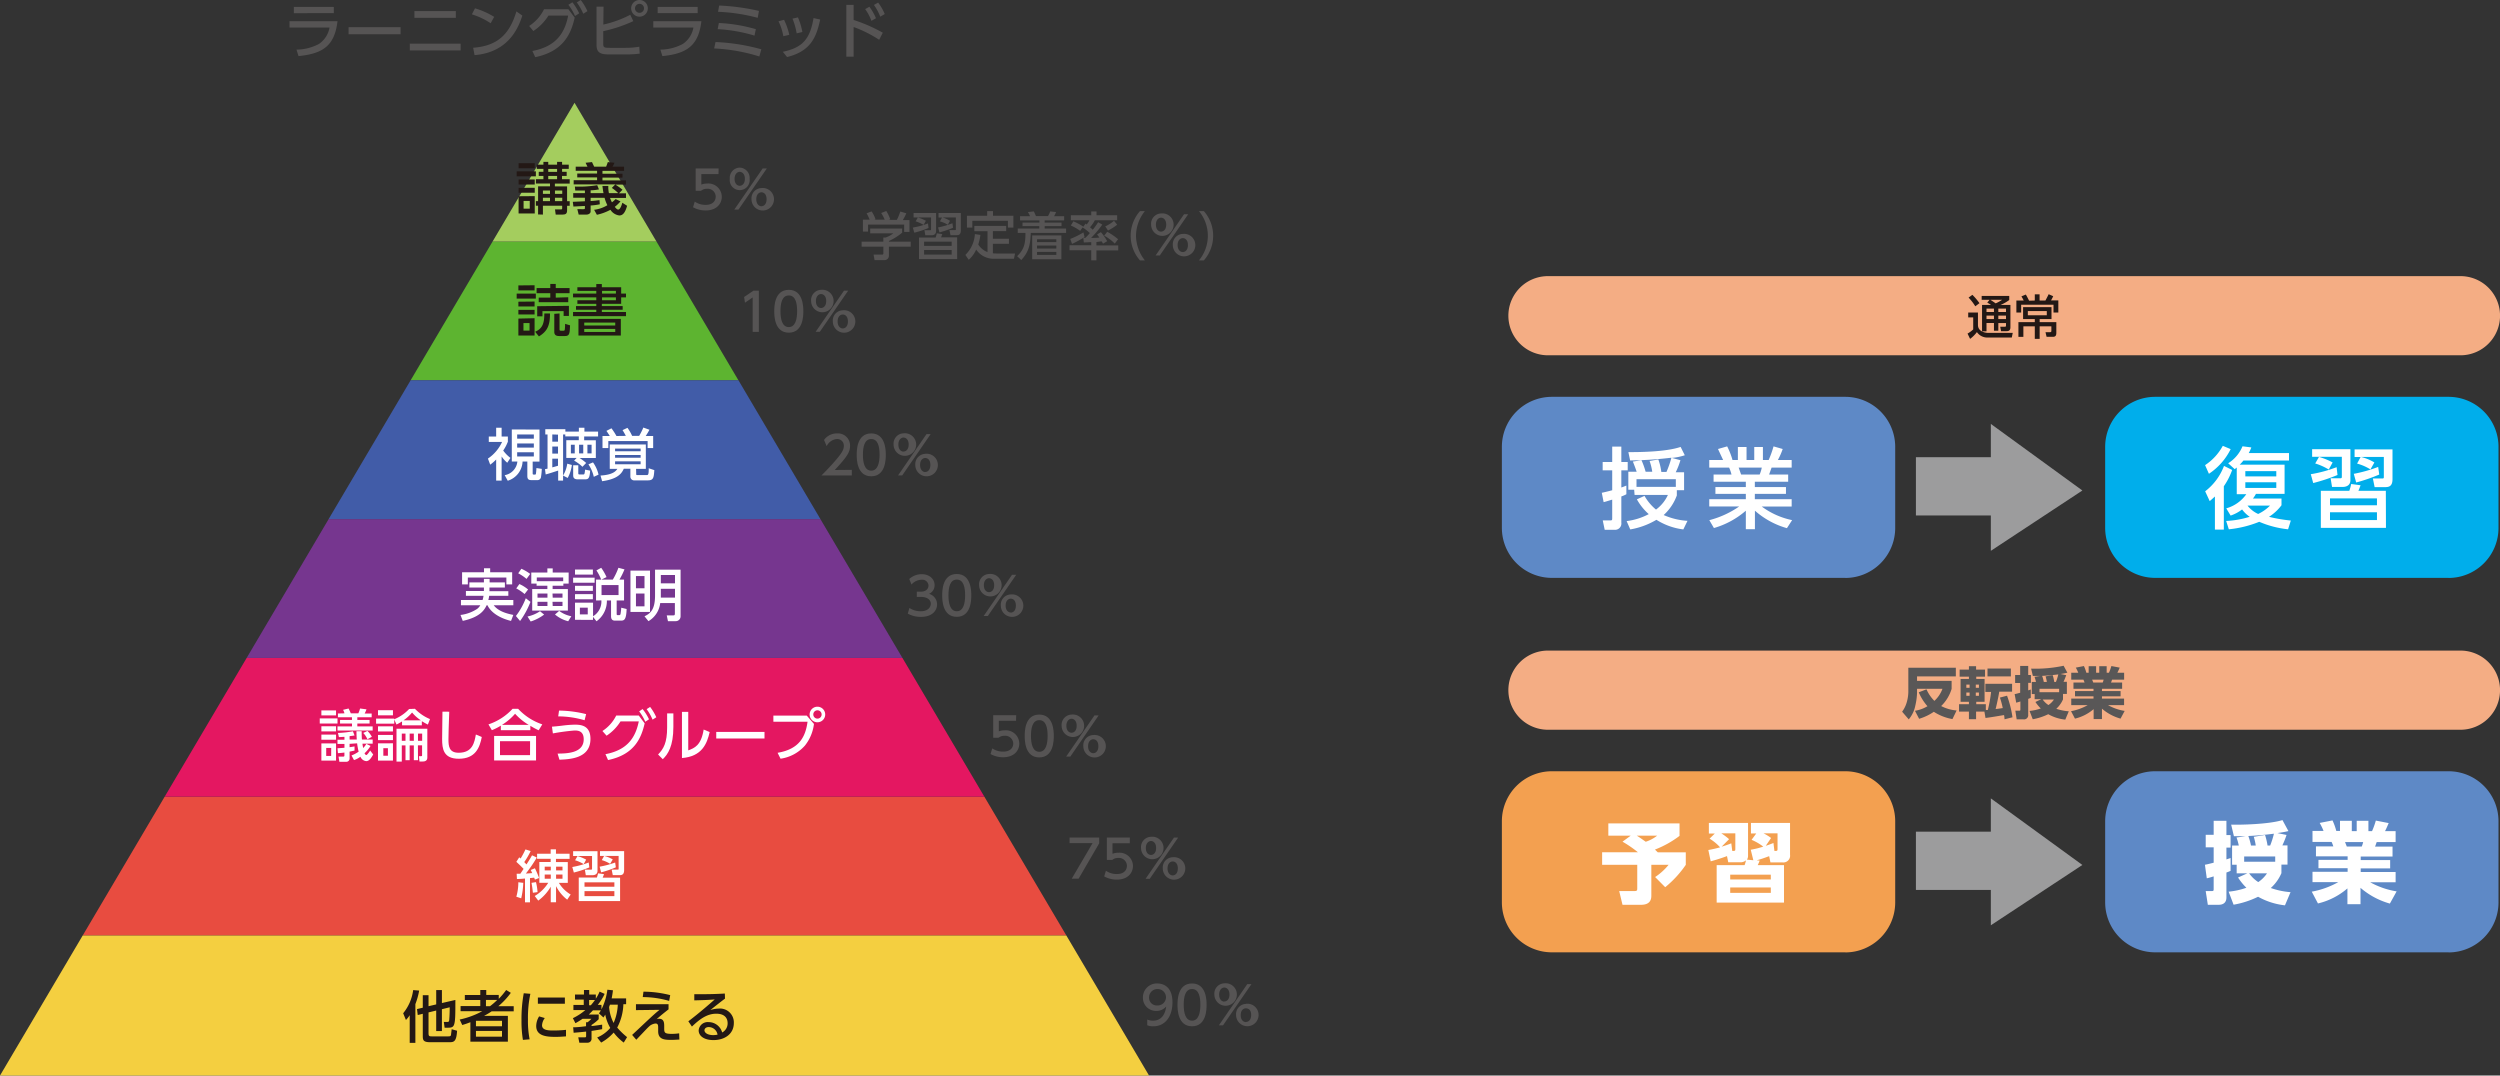<svg xmlns="http://www.w3.org/2000/svg" width="600" height="258.13" viewBox="0 0 600 258.13"><rect x="0" y="0" width="600" height="258.13" fill="#333333" stroke="none"/><defs><style>.cls-1{fill:#f4ad84;}.cls-2{fill:#231815;}.cls-3{fill:#5e89c6;}.cls-4{fill:#fff;}.cls-5{fill:#00aeeb;}.cls-6{fill:#9c9c9d;}.cls-7{fill:#595757;}.cls-8{fill:#f3a050;}.cls-9{fill:#e84c40;}.cls-10{fill:#e41761;}.cls-11{fill:#f4cf40;}.cls-12{fill:#5db430;}.cls-13{fill:#76368f;}.cls-14{fill:#415ca8;}.cls-15{fill:#a4cd5e;}.cls-16{fill:#565454;}</style></defs><g id="レイヤー_2" data-name="レイヤー 2"><g id="レイヤー_1-2" data-name="レイヤー 1"><path class="cls-1" d="M590.51,85.27h-219a9.49,9.49,0,0,1,0-19h219a9.49,9.49,0,1,1,0,19"/><path class="cls-2" d="M472.37,75h2.34v3c0,1.44,1.44,1.89,2.51,1.89h5.84L482.83,81h-5.65a3,3,0,0,1-2.72-1.3,7.62,7.62,0,0,1-1.64,1.63l-.61-1.27a7.1,7.1,0,0,0,1.36-1V76.18h-1.2Zm1-4.24a14.78,14.78,0,0,1,1.7,2l-1,.75a12.35,12.35,0,0,0-1.61-2.09Zm4.12,1.2h-1.89v-.94h6.62V72a9.62,9.62,0,0,1-2.11,1.19h2.39v5.35c0,.81-.46.94-.91.94h-1.34l-.2-1.06h1.11c.26,0,.28-.15.28-.33v-.56h-1.84v1.85h-1.05V77.52h-1.79v2h-1.07V73.18h2.15a6.13,6.13,0,0,0-.9-.54Zm-.73,2.1v.82h1.79v-.82Zm0,1.68v.84h1.79v-.84Zm.93-3.78c.43.26.85.55,1.27.85a10.08,10.08,0,0,0,1.54-.85Zm1.91,2.1v.82h1.84v-.82Zm0,1.68v.84h1.84v-.84Z"/><path class="cls-2" d="M488.35,72.13V70.64h1.15v1.49h1.4c.28-.51.65-1.24.78-1.52l1.09.48a9.17,9.17,0,0,1-.52,1H494V75h-1.16V73.13h-7.76V75h-1.15V72.13h1.76c-.12-.26-.36-.7-.55-1l1.06-.44c.25.41.66,1.22.78,1.48Zm1.17,6.19v3h-1.17v-3h-2.74v2.52h-1.19V77.31h3.93v-.73h-2.81V73.71h6.82v2.87h-2.84v.73h4v2.42c0,.53,0,1.11-.84,1.11h-1.5l-.26-1.11h1c.4,0,.41-.17.41-.33V78.32Zm1.71-3.66h-4.55v1h4.55Z"/><path class="cls-3" d="M442.85,138.69h-70.4a12,12,0,0,1-12-12V107.24a12,12,0,0,1,12-12h70.4a12,12,0,0,1,12,12v19.47a12,12,0,0,1-12,12"/><path class="cls-4" d="M384.43,118.27c.68-.15,1.15-.25,2.5-.61v-4.78h-2.29v-2h2.29v-3.69h2.19v3.69h1.53v2h-1.53V117c.3-.1.49-.17,1.21-.46v2.08a8.26,8.26,0,0,1-1.21.53v6.28a1.52,1.52,0,0,1-1.68,1.72h-2.31l-.47-2.25h1.76c.49,0,.51-.08.51-.59v-4.4c-1.42.43-1.57.49-2.06.6Zm7.77-.74h-1.4v-4.31h2c-.19-.57-.55-1.55-.91-2.44l2.06-.34a19.16,19.16,0,0,1,1,2.78h1.59a13.55,13.55,0,0,0-.64-2.59l2.1-.36a14.07,14.07,0,0,1,.72,3h1.23a23.4,23.4,0,0,0,1.19-3.42,90.77,90.77,0,0,1-9.91.66l-.42-2c2.12,0,8.91,0,12.54-1.25l1,2a13.84,13.84,0,0,1-3.1.64l2.06.55a20,20,0,0,1-1.13,2.89h2v4.31h-1.74v1.25a11.76,11.76,0,0,1-3.16,4.71A16.53,16.53,0,0,0,405,125l-1,2.06a15.56,15.56,0,0,1-6.46-2.31,18.17,18.17,0,0,1-6.28,2.31l-.87-2a15.24,15.24,0,0,0,5.31-1.67,13.46,13.46,0,0,1-2.85-3.55l1.83-.83a11.84,11.84,0,0,0,2.76,3.29,9.05,9.05,0,0,0,2.86-3.52h-8Zm10-.68V115h-9.44v1.85Z"/><path class="cls-4" d="M428.86,126.76a19.58,19.58,0,0,1-7.68-4.2V127H419v-4.43a20.2,20.2,0,0,1-7.66,4.16l-1.1-1.89a22.44,22.44,0,0,0,7.17-3.29h-7.19V119.8H419v-1.27h-7.3v-1.64H419v-1.27h-7.74v-1.74h4.3a9.89,9.89,0,0,0-.57-1.66h-4.77V110.4h3.33c-.15-.32-.83-1.77-1.23-2.64l2.2-.63a17.71,17.71,0,0,1,1.28,3.27h1.29v-3.12h2.08v3.12h1.85v-3.12h2.08v3.12h1.38a24.53,24.53,0,0,0,1.17-3.27l2.2.63a17.31,17.31,0,0,1-1.16,2.64H430v1.82h-4.81c-.11.28-.51,1.42-.6,1.66h4.57v1.74h-8v1.27h7.47v1.64h-7.47v1.27H430v1.76h-7.19a18.46,18.46,0,0,0,7.3,3.27Zm-6.54-12.88a8.62,8.62,0,0,0,.51-1.66h-5.56c.11.24.49,1.4.6,1.66Z"/><path class="cls-5" d="M587.64,138.69h-70.4a12,12,0,0,1-12-12V107.24a12,12,0,0,1,12-12h70.4a12,12,0,0,1,12,12v19.47a12,12,0,0,1-12,12"/><path class="cls-4" d="M529.22,111.63a12.83,12.83,0,0,0,4.25-4.63l1.89.79a15.18,15.18,0,0,1-5.22,5.92Zm6.5,1.16a16.71,16.71,0,0,1-2,3.91v10.4h-2.14v-7.94c-.6.55-.85.77-1.25,1.11l-1.09-2.36a13.8,13.8,0,0,0,4.52-6.09ZM534.3,122a8.74,8.74,0,0,0,4.81-3.39h-2.29V112.2l-.49.4-1.57-1.42a8.66,8.66,0,0,0,3.44-4.07l2.12.27a7.74,7.74,0,0,1-.63,1.36h9.67v1.78H538.43a9.64,9.64,0,0,1-.91,1H548.3v7h-6.87a7.1,7.1,0,0,1-.72,1.12h6.85v1.62a11.45,11.45,0,0,1-3,2.78,37.1,37.1,0,0,0,5.24.89l-.66,2.1a23.57,23.57,0,0,1-6.92-1.8,26.28,26.28,0,0,1-7.3,1.8l-.64-2a22.4,22.4,0,0,0,5.65-1,7.6,7.6,0,0,1-1.83-1.76,9.59,9.59,0,0,1-2.75,1.47Zm4.58-8.93v1.27h7.43v-1.27Zm0,2.67v1.36h7.43v-1.36Zm.53,5.61a6.75,6.75,0,0,0,2.55,2,10.15,10.15,0,0,0,2.84-2Z"/><path class="cls-4" d="M554.59,113.81a31.4,31.4,0,0,0,6.2-1.69L561,114a42.57,42.57,0,0,1-5.83,1.93Zm9.51-6v7.41c0,1.06-.68,1.65-1.93,1.65h-2.48l-.34-2.08h2.29c.17,0,.4,0,.4-.32v-4.84h-7.13v-1.82Zm-5.2,4.88a14.27,14.27,0,0,0-3.25-1.46l.91-1.57a15.84,15.84,0,0,1,3.27,1.33Zm13.73,14H557v-8.9h6.84a11.57,11.57,0,0,0,.44-1.63l2.25.3a14.06,14.06,0,0,1-.51,1.33h6.58Zm-2.16-7.07H559.2v1.65h11.27Zm0,3.33H559.2v1.87h11.27Zm-5.56-9.23a34.05,34.05,0,0,0,5.85-1.66l.26,1.83a41.89,41.89,0,0,1-5.54,1.91Zm4-1.06a12,12,0,0,0-3.21-1.4l.85-1.58H565.1v-1.82h9.1V115c0,1.72-.87,1.91-1.76,1.91h-2.53l-.42-2.08h2.36c.25,0,.27-.15.27-.36v-4.8h-5.49a11.16,11.16,0,0,1,3.22,1.32Z"/><polygon class="cls-6" points="499.77 117.72 477.8 101.74 477.8 109.73 459.82 109.73 459.82 123.71 477.8 123.71 477.8 132.2 499.77 117.72"/><path class="cls-1" d="M590.51,175.14h-219a9.49,9.49,0,0,1,0-19h219a9.49,9.49,0,1,1,0,19"/><path class="cls-7" d="M462.36,165.44a9,9,0,0,0,1.89,2.77,7.36,7.36,0,0,0,1.94-2.89h-6.1v.92a15,15,0,0,1-.41,3.09,7.3,7.3,0,0,1-1.58,3.32l-1.59-1.84a7.12,7.12,0,0,0,1.05-2.07,9.47,9.47,0,0,0,.44-2.64v-5.85h11.4v2.09h-9.31v1.07h8.3v1.91a9.55,9.55,0,0,1-2.51,4.13,9.53,9.53,0,0,0,3.71,1.06l-1,2.07a12,12,0,0,1-4.47-1.75,12.72,12.72,0,0,1-3.53,1.68l-1-1.92a8.39,8.39,0,0,0,3-1.1,12.07,12.07,0,0,1-2.09-3.34Z"/><path class="cls-7" d="M476.26,170.79h-2v1.82h-1.72v-1.82h-2.37V169h2.37v-.57h-2v-5.49h2v-.54h-2.23v-1.7h2.23v-.82h1.72v.82h2.15v1.7H474.3v.54h2v5.49h-2V169h2.3v1.39a3.89,3.89,0,0,0,.48,0,31.53,31.53,0,0,0,.78-4.33h-1.37v-1.95h6.41V166h-3.08c-.24,1.52-.75,3.71-.87,4.16.23,0,1-.11,1.71-.22a19.85,19.85,0,0,0-.68-2.52l1.71-.45a25.9,25.9,0,0,1,1.31,5.18l-1.91.48a7.83,7.83,0,0,0-.11-1c-.24,0-2.69.47-4.46.68Zm-4.34-6.49v.77h.78v-.77Zm0,1.9V167h.78v-.79Zm2.27-1.9v.77h.75v-.77Zm0,1.9V167h.75v-.79Zm8.42-5.76v1.9H477v-1.9Z"/><path class="cls-7" d="M483.51,166.57c.28,0,.52-.11,1.33-.31v-2.34h-1.21V162h1.21v-2.17h1.93V162h.65v1.89h-.65v1.8l.62-.21v2c-.17.08-.27.12-.62.25v3.81a1,1,0,0,1-1.18,1.1H484l-.32-2.08h.85c.33,0,.36,0,.36-.34v-1.87c-.55.18-.78.23-1,.3Zm4.82,0h-.7v-2.91h1a9,9,0,0,0-.35-1.23l1.38-.2c-.82,0-1.3,0-1.77,0l-.42-1.76a32.13,32.13,0,0,0,7.8-.69l.9,1.67a16.42,16.42,0,0,1-1.67.31l1.39.28c-.13.4-.48,1.26-.64,1.59h.8v2.91h-.93v1.31a6.62,6.62,0,0,1-1.61,2.26,12,12,0,0,0,3,.6l-.84,2a10.46,10.46,0,0,1-4.09-1.3,14.13,14.13,0,0,1-3.72,1.21l-.77-2a11.37,11.37,0,0,0,2.7-.59,9.44,9.44,0,0,1-1.29-1.56l1.41-.66h-1.6Zm5.86-.45v-.81h-4.71v.81Zm-2.95-2.46a7.2,7.2,0,0,0-.31-1.33l1.72-.29a10.89,10.89,0,0,1,.37,1.62h.41a12.88,12.88,0,0,0,.56-1.8c-1.53.18-2.66.29-3.88.35a8.09,8.09,0,0,1,.4,1.45Zm-1,4.22a5.09,5.09,0,0,0,1.38,1.33,4.74,4.74,0,0,0,1.33-1.33Z"/><path class="cls-7" d="M508.93,172.47a11.59,11.59,0,0,1-4.46-2.39v2.5h-2v-2.39a10.58,10.58,0,0,1-4.48,2.28l-.94-1.79a12.78,12.78,0,0,0,4-1.45h-3.95v-1.56h5.34v-.55H498v-1.27h4.44v-.54h-4.81V163.8h2.66a6.35,6.35,0,0,0-.27-.68h-2.92v-1.67h1.68a9.1,9.1,0,0,0-.59-1.22l1.95-.38a8.85,8.85,0,0,1,.58,1.6h.56v-1.56h1.79v1.56h.75v-1.56h1.78v1.56h.55a11.9,11.9,0,0,0,.58-1.6l2,.38c-.15.36-.34.8-.56,1.22h1.62v1.67H506.9c-.08.21-.17.51-.26.68h2.67v1.51h-4.84v.54h4.47v1.27h-4.47v.55h5.31v1.56h-3.86a12.05,12.05,0,0,0,4,1.39Zm-4.27-8.67a4.89,4.89,0,0,0,.21-.68h-2.76c.05.1.26.66.27.68Z"/><path class="cls-8" d="M442.85,228.56h-70.4a12,12,0,0,1-12-12V197.1a12,12,0,0,1,12-12h70.4a12,12,0,0,1,12,12v19.48a12,12,0,0,1-12,12"/><path class="cls-4" d="M391.37,200.56H386v-2.95h17.09v3a24,24,0,0,1-5.9,3.29l.68.66h6.72v3a25.5,25.5,0,0,1-4.94,5.37l-2.42-2.44a14.31,14.31,0,0,0,3.23-2.93h-4.14V215c0,1.25-.62,2.15-2.47,2.15H389.4l-.79-3.29h3.52c.81,0,.81-.15.81-.77v-5.54h-8.43v-3h8.6A27.94,27.94,0,0,0,389.4,202Zm1.46,0c.83.51,1.47,1,2.15,1.46a8.86,8.86,0,0,0,2.74-1.46Z"/><path class="cls-4" d="M420.18,203.93a19.18,19.18,0,0,0,3-.74,12.21,12.21,0,0,0-2.8-1.63l1.12-1.53h-1.27V197.5h9.38v7.64a1.62,1.62,0,0,1-1.87,1.83h-2.84l-.3-1.49c-1.23.45-1.8.66-3,1l.72.07a8.52,8.52,0,0,1-.47,1.08h6.31v9H412v-9h6.7a8,8,0,0,0,.34-1.15,2,2,0,0,1-1.38.47h-2.88l-.3-1.49c-1.74.66-3.31,1.09-3.91,1.26L410,204a28.48,28.48,0,0,0,2.82-.64,10.86,10.86,0,0,0-2.52-2.08l1.25-1.23h-1.42V197.5h9.4v8a1.56,1.56,0,0,1-.26.81l1.53.15Zm-4.44.3c.62,0,.74,0,.74-.46V200h-3.37a14.43,14.43,0,0,1,1.87,1.4l-1.79,1.8a24.36,24.36,0,0,0,2.32-.8Zm9.25,5.69h-9.74v1.15H425Zm0,3.08h-9.74v1.29H425Zm.87-8.77c.66,0,.75,0,.75-.53V200h-3.36a11,11,0,0,1,1.81,1.12L423.78,203c.94-.32,1.24-.44,1.85-.68Z"/><path class="cls-3" d="M587.64,228.56h-70.4a12,12,0,0,1-12-12V197.1a12,12,0,0,1,12-12h70.4a12,12,0,0,1,12,12v19.48a12,12,0,0,1-12,12"/><path class="cls-4" d="M529.18,207.54c.45-.08.83-.17,2.1-.49v-3.69h-1.91v-3h1.91V197h3.06v3.42h1v3h-1v2.85c.08-.05.76-.26,1-.34v3.07c-.27.13-.42.19-1,.41v6c0,1.09-.62,1.74-1.87,1.74h-2.59l-.51-3.29h1.34c.53,0,.57-.06.57-.53v-3c-.87.28-1.23.36-1.65.47Zm7.62,0h-1.1v-4.61h1.61a13.18,13.18,0,0,0-.55-1.93l2.18-.31c-1.29,0-2.06,0-2.8,0l-.66-2.78c2.27.08,9.13-.09,12.31-1.09l1.43,2.64c-.49.12-1.09.25-2.64.48l2.19.45a20.66,20.66,0,0,1-1,2.5H549v4.61h-1.46v2.06a10.21,10.21,0,0,1-2.55,3.56,18.43,18.43,0,0,0,4.74,1l-1.34,3.16a16.9,16.9,0,0,1-6.45-2.06,21.82,21.82,0,0,1-5.88,1.91L534.87,214a17.61,17.61,0,0,0,4.26-.94,14,14,0,0,1-2-2.46l2.23-1H536.8Zm9.25-.72v-1.27H538.6v1.27Zm-4.67-3.89a12.43,12.43,0,0,0-.48-2.1l2.71-.44a16,16,0,0,1,.6,2.54h.63a20,20,0,0,0,.9-2.84c-2.42.3-4.21.47-6.14.55a15.31,15.31,0,0,1,.64,2.29Zm-1.59,6.67a8.25,8.25,0,0,0,2.19,2.1,7.58,7.58,0,0,0,2.1-2.1Z"/><path class="cls-4" d="M573.57,216.86a18.42,18.42,0,0,1-7.05-3.78V217h-3.14v-3.78a16.68,16.68,0,0,1-7.07,3.61L554.82,214a20.52,20.52,0,0,0,6.37-2.29H555v-2.47h8.43v-.87h-7v-2h7v-.85h-7.6v-2.38H560a8.13,8.13,0,0,0-.42-1.08H555v-2.63h2.65a13.67,13.67,0,0,0-.93-1.93l3.08-.6a14.15,14.15,0,0,1,.91,2.53h.89V197h2.83v2.47h1.18V197h2.81v2.47h.87a18.41,18.41,0,0,0,.91-2.53l3.08.6c-.24.57-.53,1.27-.87,1.93h2.54v2.63h-4.54c-.13.34-.27.8-.4,1.08h4.2v2.38h-7.64v.85h7.07v2h-7.07v.87h8.38v2.47h-6.09a19.38,19.38,0,0,0,6.33,2.18Zm-6.75-13.69a6.77,6.77,0,0,0,.34-1.08h-4.35c.06.17.4,1,.42,1.08Z"/><polygon class="cls-6" points="499.77 207.59 477.8 191.61 477.8 199.6 459.82 199.6 459.82 213.58 477.8 213.58 477.8 222.07 499.77 207.59"/><polygon class="cls-9" points="19.84 224.53 255.93 224.53 236.25 191.21 39.52 191.21 19.84 224.53"/><polygon class="cls-10" points="39.52 191.21 236.25 191.21 216.58 157.9 59.2 157.9 39.52 191.21"/><polygon class="cls-11" points="0 258.13 275.77 258.13 255.93 224.53 19.84 224.53 0 258.13"/><polygon class="cls-12" points="157.55 57.96 118.22 57.96 98.55 91.27 177.22 91.27 157.55 57.96"/><polygon class="cls-13" points="59.2 157.9 216.58 157.9 196.9 124.59 78.87 124.59 59.2 157.9"/><polygon class="cls-14" points="98.55 91.27 78.87 124.58 196.9 124.58 177.23 91.27 98.55 91.27"/><polygon class="cls-15" points="137.89 24.67 118.22 57.96 157.55 57.96 137.89 24.67"/><path class="cls-2" d="M128.61,41.12v1.2H124v-1.2Zm-.27-1.95v1.22h-3.88V39.17Zm0,3.9v1.22h-3.88V43.07Zm0,2v1.18h-3.88V45.09Zm0,2v4.16h-3.88V47.1Zm-1.2,1.16h-1.48v1.85h1.48Zm2,3.24V49.38h-.53V48.27h.53V44.72H132v-.67h-3.38V43h1.8v-.77h-1.12v-1h1.12v-.71h-1.59v-1h1.59v-.68h1.16v.68h2.12v-.68h1.2v.68h1.6v1h-1.6v.71H136v1h-1.12V43h1.85v1.06h-3.56v.67h2.93v3.55h.63v1.11h-.63v1.11c0,.8-.37,1-1.08,1h-1.65l-.17-1.24h1.39c.28,0,.33-.07.33-.29v-.59H130.3V51.5ZM132,45.73H130.3v.8H132Zm0,1.72H130.3v.82H132Zm1.7-6.91h-2.12v.71h2.12Zm0,1.68h-2.12V43h2.12Zm1.24,3.51h-1.75v.8h1.75Zm0,1.72h-1.75v.82h1.75Z"/><path class="cls-2" d="M142.59,50.35a8,8,0,0,0,3.18-1.1,8.44,8.44,0,0,1-.67-1.77h-3.35v.77c1-.06,1.59-.15,2.13-.22l.07,1a15.84,15.84,0,0,1-2.2.29v1.44c0,.39-.42.74-1,.74h-1.87l-.32-1.3H140c.34,0,.38-.08.38-.28v-.49l-2.76.14-.15-1.14c.42,0,2.45-.11,2.91-.12v-.86h-2.81v-1.1h2.81v-.63l-2.32,0-.09-.95a26.7,26.7,0,0,0,5.36-.32l.42,1a11.75,11.75,0,0,1-2,.23v.67h3.09c-.17-.9-.2-1.28-.26-1.73H146a6.82,6.82,0,0,0,.14,1.73h2.24a11,11,0,0,0-1.54-1.25l.84-.85h-10v-1h5.62v-.68h-4.76v-.93h4.76V41h-5.13v-1H141c-.07-.13-.39-.79-.46-.94l1.54-.16c.14.31.37.78.52,1.1h2.87c.26-.64.34-.91.41-1.1l1.6.16s-.29.63-.44.94h2.74v1h-5.19v.69h4.81v.93h-4.81v.68h5.65v1h-2.58a13,13,0,0,1,1.74,1.24l-.84.86h1.68v1.1h-3.84c.1.23.22.58.46,1.06a6.29,6.29,0,0,0,.89-.78l1.17.55a8.85,8.85,0,0,1-1.37,1.31c.18.23.5.65.81.65s.65-.39,1-1.63l1.14.73c-.52,1.92-1.18,2.32-1.88,2.32a3,3,0,0,1-2.12-1.36,12.31,12.31,0,0,1-3.25,1.2Z"/><path class="cls-2" d="M128.6,70.46v1.2H124v-1.2Zm-.3-2v1.23h-3.89V68.5Zm0,3.91v1.18h-3.89V72.41Zm0,2v1.1h-3.89v-1.1Zm0,2v4.16h-3.89V76.46Zm-1.21,1.17h-1.46v1.81h1.46Zm1.35,2.08c1.85-.79,2.19-2.17,2.2-4.39H132c0,2.72-.53,4.22-2.66,5.51Zm7.94-8.28v1.18h-7.09V71.43h2.78V70.37h-3.29V69.14h3.29v-1h1.31v1h3.32v1.23h-3.32v1.06Zm.16,2.06v2.43h-1.27V74.67h-5.08v1.25h-1.26V73.49Zm-2.25,1.83v3.77c0,.33.08.37.37.37h.53c.28,0,.33-.1.35-.21a9.62,9.62,0,0,0,.08-1.44l1.19.36c-.07,2-.12,2.57-1.25,2.57h-1.35c-.65,0-1.18-.19-1.18-1V75.32Z"/><path class="cls-2" d="M143.11,68.94v-.77h1.33v.77h4.64v1.52h1.16v.91h-1.16v1.55h-4.64v.54h5v.88h-5v.54h5.8v1H137.53v-1h5.58v-.54h-4.87v-.88h4.87v-.54h-4.54v-.86h4.54v-.69h-5.58v-.91h5.58v-.65h-4.54v-.87ZM149,76.53v4H138.83v-4Zm-8.78.89v.7h7.44v-.7Zm0,1.52v.73h7.44v-.73Zm7.6-9.13h-3.33v.65h3.33Zm0,1.56h-3.33v.69h3.33Z"/><path class="cls-4" d="M120.39,115.34h-1.31v-5.06a10.87,10.87,0,0,1-1.43,1.24l-.55-1.46a9.65,9.65,0,0,0,3.4-4h-3.19v-1.3h1.77v-2.11h1.31v2.11h1.5V106a10,10,0,0,1-1.12,2.13,8.38,8.38,0,0,0,1.74,1.77l-.77,1.16a7.2,7.2,0,0,1-1.35-1.51Zm9.09-12.25v7.7h-1.64v2.63c0,.44,0,.48.32.48h.22c.11,0,.21,0,.25-.25a13.15,13.15,0,0,0,.11-1.32l1.29.2a15.78,15.78,0,0,1-.21,2.08.86.86,0,0,1-.87.62h-1.39c-.66,0-1-.19-1-1v-3.46h-1.14a5.06,5.06,0,0,1-3.56,4.61l-.74-1.34a3.68,3.68,0,0,0,3.05-3.27h-1.34v-7.7Zm-5.36,1.19v1h4v-1Zm0,2.15v1h4v-1Zm0,2.12v1h4v-1Z"/><path class="cls-4" d="M138.39,109.91h-2.48v-4.26h3v-.91h-3.24v-.47h-.53v9.86a7.63,7.63,0,0,0,1-2.85l1.11.31a8.83,8.83,0,0,1-1,3.12l-1.11-.57v1.2h-1.18v-2.4c-.75.24-2.39.78-3,.93l-.16-1.27.61-.12v-8.21h-.54V103h4.82v.58h3.24v-.92h1.33v.92h3.28v1.17H140.2v.91H143v4.26H139.1a12.72,12.72,0,0,1,1.58,1.19l-.89.92a10,10,0,0,0-2-1.48Zm-5.84-5.64V106h1.37v-1.69Zm0,2.89v1.71h1.37v-1.71Zm1.37,2.92h-1.37v2.09c.76-.2,1.15-.33,1.37-.39Zm3.09-3.35v2.09h.93v-2.09Zm.55,4.93h1.23v1.89c0,.28.07.32.39.32h.75c.33,0,.37,0,.49-1.16l1.21.24c-.1,1.92-.48,2.09-1.21,2.09h-1.78c-1.08,0-1.08-.66-1.08-1.08Zm1.42-4.93v2.09h1v-2.09Zm2,0v2.09h1v-2.09Zm1.34,4.24a8.25,8.25,0,0,1,1.33,2.94l-1.14.53a8.84,8.84,0,0,0-1.29-3Z"/><path class="cls-4" d="M152.69,113.67c0,.32,0,.35.38.35h2.08c.37,0,.57,0,.54-1.64l1.35.45c-.13,1.8-.19,2.46-1.58,2.46h-3.17a.9.9,0,0,1-1-.93v-1.87h-1.58c-.66,1.58-2.05,2.55-5.2,3l-.39-1.36c3-.18,3.68-1.07,4.05-1.6h-1.83v-5.86H155v5.86h-2.34Zm-2.49-9.06c-.37-.71-.59-1.06-.79-1.38l1.18-.55a10.23,10.23,0,0,1,1.12,1.93h1.69a14.93,14.93,0,0,0,1-2l1.47.53a15.47,15.47,0,0,1-.9,1.5h1.79v2.89h-1.33v-1.67H146v1.67H144.6v-2.89h1.75c-.12-.19-.41-.67-.81-1.23l1.21-.62a16,16,0,0,1,1.2,1.85Zm3.55,3.06h-6.13v.64h6.13Zm0,1.53h-6.13v.66h6.13Zm0,1.52h-6.13v.71h6.13Z"/><path class="cls-4" d="M117.47,141v.89H122V143H117.4a6.36,6.36,0,0,1-.2,1h6v1.27h-4.7c1.12,1.46,3.15,2,4.7,2.31l-.55,1.44c-3.23-.78-5-2.36-5.65-3.75h-.21c-.48,1-1.44,2.82-5.73,3.74l-.54-1.42a9.25,9.25,0,0,0,4-1.46,3,3,0,0,0,.75-.86h-4.64V144h5.19a7.18,7.18,0,0,0,.23-1h-4.23v-1.16h4.32V141h-3.49v-1.23h3.49v-.84h1.37v.84h3.66V141Zm-1.31-4.61h1.48v.95h5.28v2.92h-1.39v-1.65h-9.25v1.65H110.9v-2.92h5.26Z"/><path class="cls-4" d="M127.31,144.45a19.8,19.8,0,0,1-2.49,4.59l-1-1.2a17,17,0,0,0,2.37-4.26Zm-2.66-4.28a8.66,8.66,0,0,1,2.09,1.31l-.84,1.09a10.36,10.36,0,0,0-2-1.35Zm.48-3.67a10.88,10.88,0,0,1,2.12,1.24l-.88,1.2a11.08,11.08,0,0,0-2-1.35Zm5.46,11a10.5,10.5,0,0,1-3.23,1.66l-.76-1.2a8.41,8.41,0,0,0,3-1.27Zm-1.81-7.43h-1.27v-2.66h3.86v-1h1.28v1h3.83v2.66h-1.27v.5h-2.58v.8h3.66v5.18h-8.56v-5.18h3.64v-.8h-2.59Zm6.39-.58v-.9h-6.34v.9ZM129,143.44h2.39v-1H129Zm0,2h2.39v-1H129Zm3.65-2H135v-1h-2.4Zm0,2H135v-1h-2.4Zm3.72,3.66a7.76,7.76,0,0,1-3.17-1.62l1-.87a7.08,7.08,0,0,0,2.92,1.29Z"/><path class="cls-4" d="M142.71,138.64v1.22h-5.16v-1.22Zm.34,5.47v-5h1.24a11.31,11.31,0,0,0-1.15-2.21l1.15-.63a12.43,12.43,0,0,1,1.28,2.23l-1.23.61h2.73a16,16,0,0,0,1.35-2.84l1.46.38a18.17,18.17,0,0,1-1.22,2.46h1.11v5H148v3.23c0,.3.15.3.34.3h.26a.33.33,0,0,0,.33-.29,14.51,14.51,0,0,0,.17-1.5l1.29.31c-.09,2.61-.58,2.79-1.39,2.79h-1.28c-.41,0-1.07,0-1.07-1.07v-3.77h-1a6,6,0,0,1-2.49,5l-.84-1.07v.72H138v-4.12h4.33v3.26a4.12,4.12,0,0,0,2-3.8Zm-.76-7.43v1.23H138v-1.23Zm0,3.91v1.21H138v-1.21Zm0,2v1.23H138V142.6Zm-1.23,3.25h-1.89v1.61h1.89Zm7.39-5.43h-4.08v2.41h4.08Z"/><path class="cls-4" d="M156,146.87h-4.69v-9.93H156Zm-1.32-8.61h-2.05v2.92h2.05Zm0,4.19h-2.05v3.07h2.05Zm8.66,5.46a1.16,1.16,0,0,1-1.22,1.17h-1.81l-.29-1.39h1.52c.31,0,.43,0,.43-.5v-2.46h-3.52a5.77,5.77,0,0,1-2.82,4.35l-.95-1.17c1.38-.67,2.53-1.54,2.53-5v-6.19h6.13ZM162,138h-3.4V140H162Zm0,3.32h-3.4v2.11H162Z"/><path class="cls-4" d="M81,172.42v1.23H76.74v-1.23Zm-.35-1.93v1.21H77.13v-1.21Zm0,3.82v1.23H77.13v-1.23Zm0,2v1.23H77.13v-1.23Zm0,2.1v4.13H77.13v-4.13Zm-1.16,1.09H78.29v1.92h1.19Zm3.18-8.3a3.87,3.87,0,0,0-.33-.84l1.31-.32a10.14,10.14,0,0,1,.54,1.16H86a8.14,8.14,0,0,0,.42-1.16l1.54.2a7.27,7.27,0,0,1-.44,1H89.2v.9H85.76v.65H88.7v.85H85.76v.69h3.68v1H81v-1h3.48v-.69H81.61v-.85h2.86v-.65H81.1v-.9Zm1.23,7.32v.81c.37-.06.57-.08,1.19-.19v1l-1.19.25V182a.78.78,0,0,1-.86.83H81.45l-.2-1.25h1.09c.2,0,.32,0,.32-.32v-.65c-.77.1-1,.11-1.56.15L81,179.58l1.67-.11v-.93H81v-1h1.67v-.7l-1.33.07-.23-1a24,24,0,0,0,3.59-.4l.39,1c-.58.1-.8.12-1.19.16v.81h1.72c0-.2-.07-.92-.07-2H86.8c0,.51,0,1.24.06,2h2.58v1H87c0,.32.07.55.17,1.05a5.84,5.84,0,0,0,.76-1l1,.5a8.09,8.09,0,0,1-1.44,1.75c.12.27.3.43.43.43s.47-.37.92-1.08l.73.95c-.45.77-.92,1.59-1.69,1.59a1.67,1.67,0,0,1-1.38-1.06,5.12,5.12,0,0,1-1.54.81l-.6-1.11a7.88,7.88,0,0,0,1.71-.91,16.3,16.3,0,0,1-.36-2Zm4.28-1.1a5.18,5.18,0,0,0-1-1.51l1-.49a5.83,5.83,0,0,1,1.07,1.42Z"/><path class="cls-4" d="M99.59,170.11a10.54,10.54,0,0,0,3.61,2.47l-.51,1.32a14.55,14.55,0,0,1-1.45-.82v1H96.49v-.94a11.52,11.52,0,0,1-1.33.75l-.54-1.21v1H90.26v-1.22h4.36v.16a10.07,10.07,0,0,0,3.57-2.46Zm-5.28.34v1.23H90.72v-1.23Zm0,3.87v1.23H90.72v-1.23Zm0,2.07v1.24H90.72v-1.24Zm0,2v4.15H90.72V178.4Zm-1.21,1.18H92v1.81H93.1Zm7.22,2.87h-1v-3.54h-1v3.54h-1v-3.54h-.89v3.88H95.16V174.9h7.4v6.86c0,.26,0,1-1.09,1h-.8l-.12-1.28H101c.22,0,.3,0,.3-.23v-2.37h-1Zm-3-6.37h-.89v1.73h.89Zm3.7-3.19A9.22,9.22,0,0,1,98.9,171a9.9,9.9,0,0,1-2.06,1.88Zm-1.7,3.19h-1v1.73h1Zm2,0h-1v1.73h1Z"/><path class="cls-4" d="M107.82,170.81c-.12,2.86-.19,5.86-.19,6.61,0,1.64.13,3.24,2.45,3.24,3.35,0,3.78-2.48,4.13-4.38l1.42.6c-.49,2.51-1.49,5.22-5.52,5.22-3.68,0-4-2.35-4-4.74,0-1,.07-5.63.08-6.56Z"/><path class="cls-4" d="M129.28,175.27a18.25,18.25,0,0,1-2-1.08v1.06h-7.08v-1.09a14,14,0,0,1-2.15,1.09l-.82-1.4a13.73,13.73,0,0,0,5.79-3.74h1.33a13.94,13.94,0,0,0,5.8,3.74Zm-.63,1.35v5.89H118.59v-5.89Zm-1.43,1.27H120v3.35h7.21Zm-.33-3.92a14,14,0,0,1-3.27-2.67,13.48,13.48,0,0,1-3.15,2.67Z"/><path class="cls-4" d="M133.82,180.86c2.62,0,6.27-.23,6.27-3.44,0-2.06-1.45-2.1-2.2-2.1a51,51,0,0,0-5.2.7l-.22-1.62c.67-.05,1.12-.09,2.34-.23a28.32,28.32,0,0,1,3.06-.25c1.26,0,3.84,0,3.84,3.41,0,4.69-4.88,4.89-7.44,5Zm6.48-8a22.69,22.69,0,0,0-6.33-.93l.2-1.39a27.89,27.89,0,0,1,6.5.85Z"/><path class="cls-4" d="M145.31,181c5.33-1,7.23-4.07,8-7.87h-4.38a11.26,11.26,0,0,1-3.35,3.44l-1-1.13a9.33,9.33,0,0,0,3.31-3.71h5.42l1.41,1.87c-.8,3.51-2.46,7.51-8.79,8.81Zm8.91-10.83a11.89,11.89,0,0,1,1.54,2.46l-.89.59a11.93,11.93,0,0,0-1.47-2.49Zm1.81-.51a12.51,12.51,0,0,1,1.48,2.48l-.89.58a11.67,11.67,0,0,0-1.43-2.52Z"/><path class="cls-4" d="M161.61,174.43c0,4.7-1.32,6.6-2.54,7.78l-1.13-1.13c1.32-1.38,2.17-2.8,2.17-6.51v-3.35h1.5Zm3.57,5.66c1.47-.55,3.09-1.16,3.7-5l1.44.61c-.63,2.74-1.81,5.86-6.65,6.23V170.85h1.51Z"/><path class="cls-4" d="M183.48,175.66v1.58H171.9v-1.58Z"/><path class="cls-4" d="M193.62,171.74l1.73,2a10.3,10.3,0,0,1-2.16,5.19,9.62,9.62,0,0,1-5.86,3.16l-.71-1.42c5.34-.89,6.72-4,7.19-7.45h-8.2v-1.48Zm4.43-.27a1.87,1.87,0,1,1-1.86-1.86A1.87,1.87,0,0,1,198.05,171.47Zm-2.86,0a1,1,0,1,0,1-1A1,1,0,0,0,195.19,171.47Z"/><path class="cls-4" d="M124,209.7l.88,0,.78-1.17c-.63-.65-.86-.88-1.74-1.69l.69-1.08.34.28a20.27,20.27,0,0,0,1.16-2.18l1.25.39a18,18,0,0,1-1.54,2.65l.54.56c.81-1.27,1.07-1.7,1.33-2.19l1.14.54a34.23,34.23,0,0,1-2.62,3.84c.15,0,1.25-.08,1.52-.11l-.35-.75,1-.41a22.62,22.62,0,0,1,1,2.34l-1,.39c-.1-.26-.12-.34-.18-.47l-1,.1v5.82H126v-5.71c-1.22.11-1.55.11-1.94.12Zm1.58,2.18a18.62,18.62,0,0,1-.49,3.72l-1.17-.39a12.63,12.63,0,0,0,.48-3.47Zm3.06-.17a13.63,13.63,0,0,1,.37,2.4l-1.12.15c-.06-.66-.18-1.61-.33-2.38Zm5.49.17a8.05,8.05,0,0,0,2.83,2.8l-.83,1.24a9.54,9.54,0,0,1-2.68-3.25v3.87h-1.27v-3.72a11.1,11.1,0,0,1-3,3.33l-.85-1.11a9.47,9.47,0,0,0,3.24-3.16h-2.13v-5h2.72v-.76h-3.26V204.9h3.26v-1.06h1.27v1.06h3.27v1.23h-3.27v.76h2.84v5ZM130.73,208v.9h1.46V208Zm0,1.89v1h1.46v-1Zm2.73-1.89v.9H135V208Zm0,1.89v1H135v-1Z"/><path class="cls-4" d="M137.35,208.08a21.2,21.2,0,0,0,3.94-1.08l.15,1.18a26,26,0,0,1-3.72,1.23Zm6.05-3.8V209c0,.67-.44,1.05-1.23,1.05h-1.58l-.22-1.33h1.46c.11,0,.26,0,.26-.2v-3.08h-4.54v-1.16Zm-3.31,3.11a9,9,0,0,0-2.07-.93l.58-1a9.92,9.92,0,0,1,2.08.85Zm8.73,8.87H138.9V210.6h4.35a7.71,7.71,0,0,0,.28-1l1.43.19c-.08.26-.15.43-.32.85h4.18Zm-1.37-4.5h-7.17v1.06h7.17Zm0,2.12h-7.17v1.19h7.17ZM143.91,208a21.6,21.6,0,0,0,3.73-1l.16,1.16a25.66,25.66,0,0,1-3.53,1.21Zm2.52-.68a7.65,7.65,0,0,0-2-.89l.55-1H144v-1.16h5.79v4.55c0,1.1-.55,1.22-1.12,1.22h-1.6l-.27-1.33h1.49c.17,0,.18-.09.18-.22v-3.06H145a7.23,7.23,0,0,1,2.06.84Z"/><path class="cls-2" d="M98.33,243.65a6.78,6.78,0,0,1-.91,1.15l-.66-1.62a11,11,0,0,0,2.4-5.56l1.44.12a17.38,17.38,0,0,1-.91,3.25v9.3H98.33Zm4.52-2.16,1.84-.43v-3.44h1.37v3.11l3.23-.74c0,3.3,0,4.92-.28,5.82-.2.65-.55.84-1.42.84h-.88l-.19-1.38h.72c.36,0,.54,0,.58-.52,0-.06.12-1.25.11-3l-1.87.46v5.24h-1.37v-4.92l-1.84.45v4.92c0,.72.1.83.77.83h3.86c.44,0,.66,0,.76-.31,0-.12.13-1,.16-1.41l1.3.37c-.15,2.59-.75,2.75-1.8,2.75h-4.7c-1.7,0-1.73-.6-1.73-1.6v-5.22l-1.21.3-.18-1.43,1.39-.33v-3h1.38Z"/><path class="cls-2" d="M122.6,238.28a17.75,17.75,0,0,1-3,3.21h3.69v1.23H118a18.78,18.78,0,0,1-1.83,1.09h5.72V250h-9v-4.67c-.64.25-1,.39-1.95.67l-.61-1.31a20,20,0,0,0,5.41-2h-5.2v-1.23h4.73V240h-3.71v-1.2h3.71V237.6h1.43v1.19h3v.93a17.72,17.72,0,0,0,1.78-2.12ZM120.48,245h-6.25v1.3h6.25Zm0,2.43h-6.25v1.37h6.25Zm-2.88-5.94a16.48,16.48,0,0,0,1.73-1.5h-2.7v1.5Z"/><path class="cls-2" d="M127.29,238.51a27.66,27.66,0,0,0-.58,6.15,23.09,23.09,0,0,0,.4,4.78l-1.61.13a27.33,27.33,0,0,1-.34-4.66,34,34,0,0,1,.54-6.53Zm3.46,5.82a3.23,3.23,0,0,0-.66,1.74c0,1.13,1.34,1.25,2.63,1.25a27.92,27.92,0,0,0,3.12-.16v1.57c-.73.05-1.54.12-2.5.12-2.21,0-4.65-.22-4.65-2.61a4.49,4.49,0,0,1,.7-2.31Zm4.82-4.92v1.49h-6.48v-1.49Z"/><path class="cls-2" d="M143.32,249a8.29,8.29,0,0,0,3.14-2.3,10.28,10.28,0,0,1-1.2-3.19c-.16.26-.21.37-.43.69l-1.09-1a5.89,5.89,0,0,0,.47-.72h-1.89c-.22.21-.47.5-1,1h2.37v1.13a10.47,10.47,0,0,1-1.72,1.38v.26c.28,0,2.44-.31,2.55-.34V247c-.56.1-1.1.21-2.55.42v1.83a.94.94,0,0,1-.93,1h-2l-.26-1.29h1.54c.18,0,.35,0,.35-.32v-1.06c-1.16.13-2.12.21-3,.28l-.11-1.31c.92,0,1.81-.09,3.09-.26v-.94H141a5.11,5.11,0,0,0,.93-.84h-2.12a17.31,17.31,0,0,1-1.71,1.06l-.61-1.21a13.59,13.59,0,0,0,3-1.95h-2.87v-1.23h2.48V239.9H138v-1.22h2.15V237.6h1.26v1.08H143v1a10.17,10.17,0,0,0,.91-1.69l1.2.54a11.77,11.77,0,0,1-1.65,2.64h.89v1.08a14.52,14.52,0,0,0,1.42-4.72l1.34.14c-.06.49-.14,1.08-.31,1.94h3.47V241h-.66a12.81,12.81,0,0,1-1.48,5.62,17.2,17.2,0,0,0,2.37,2.29l-.8,1.31a11.88,11.88,0,0,1-2.42-2.4,11.34,11.34,0,0,1-3,2.4Zm-1.93-9v1.27h.4a13.22,13.22,0,0,0,1-1.27Zm5,1.12c-.11.32-.14.4-.2.56a9.88,9.88,0,0,0,1.08,3.83,12.24,12.24,0,0,0,1-4.39Z"/><path class="cls-2" d="M160.45,241v1.24c-1.07.84-2,1.58-2.86,2.37a1.63,1.63,0,0,1,.59-.11c1.23,0,1.23,1.11,1.23,1.82v.52c0,1,.09,1.29,1.92,1.29A14.14,14.14,0,0,0,163,248l.05,1.5c-.48,0-1,.07-1.86.07-1.54,0-3.23,0-3.23-2.05v-.81c0-.57,0-1.07-.65-1.07a2.74,2.74,0,0,0-1.39.58c-.65.6-1,1-3.21,3.32l-1-1.16,2.58-2.42c2.67-2.51,3.09-2.86,4-3.6l-5.66.07V241Zm.15-.78a23,23,0,0,0-6.34-.92l.17-1.3a26.35,26.35,0,0,1,6.42.83Z"/><path class="cls-2" d="M174,239.67c-1.08.79-2.36,1.83-3.53,2.75a6.74,6.74,0,0,1,2-.36,3.33,3.33,0,0,1,3.65,3.47c0,2.64-2.21,4.09-4.88,4.09-2.33,0-3.56-1.05-3.56-2.31a2.17,2.17,0,0,1,2.39-2,3.36,3.36,0,0,1,3.25,2.49,2.48,2.48,0,0,0,1.31-2.23c0-1-.5-2.28-2.73-2.28s-4,1.33-5.84,3.09l-.86-1.27c.39-.28,2.85-2.16,6.33-5.24-1.6.12-2.64.16-4.9.22v-1.48c3.12,0,4.42,0,7.33-.16Zm-3.93,6.83c-.71,0-1,.45-1,.76,0,.58.71,1.17,2.14,1.17a6.68,6.68,0,0,0,1-.11A2.15,2.15,0,0,0,170.08,246.5Z"/><path class="cls-16" d="M172.44,41.77h-4.12V44.3a3.79,3.79,0,0,1,1.42-.25,3.22,3.22,0,0,1,3.49,3.18c0,1.56-1.13,3.28-3.9,3.28a6.18,6.18,0,0,1-3-.77l.41-1.36a4.45,4.45,0,0,0,2.6.79c1.91,0,2.43-1.13,2.43-2a1.91,1.91,0,0,0-2.1-1.86,2.13,2.13,0,0,0-1.42.48h-1.29V40.43h5.51Z"/><path class="cls-16" d="M177.53,40.23a2.47,2.47,0,0,1,2.38,2.69,2.4,2.4,0,1,1-4.76,0A2.46,2.46,0,0,1,177.53,40.23Zm5.51.2h1l-6.81,9.88h-1Zm-5.51,4.16c.51,0,1.24-.41,1.24-1.67s-.73-1.68-1.24-1.68-1.23.46-1.23,1.68S177,44.59,177.53,44.59Zm5.21.55a2.7,2.7,0,1,1-2.38,2.68A2.46,2.46,0,0,1,182.74,45.14Zm0,4.36c.51,0,1.24-.41,1.24-1.68s-.7-1.67-1.24-1.67-1.23.45-1.23,1.67S182.22,49.5,182.74,49.5Z"/><path class="cls-16" d="M180.83,69.76h1.3v9.88h-1.49V71.38l-1.85,1.27-.2-1.38Z"/><path class="cls-16" d="M185.82,74.7c0-1,0-5.14,3.49-5.14s3.49,4.19,3.49,5.14,0,5.14-3.49,5.14S185.82,75.66,185.82,74.7Zm5.49,0c0-1.91-.36-3.79-2-3.79s-2,1.89-2,3.79.41,3.8,2,3.8S191.31,76.58,191.31,74.7Z"/><path class="cls-16" d="M197.05,69.56a2.7,2.7,0,1,1-2.38,2.69A2.47,2.47,0,0,1,197.05,69.56Zm5.51.2h1l-6.81,9.88h-1Zm-5.51,4.16c.51,0,1.24-.41,1.24-1.67s-.73-1.68-1.24-1.68-1.23.46-1.23,1.68S196.5,73.92,197.05,73.92Zm5.21.55a2.7,2.7,0,1,1-2.38,2.68A2.46,2.46,0,0,1,202.26,74.47Zm0,4.36c.51,0,1.24-.41,1.24-1.68s-.7-1.67-1.24-1.67-1.23.45-1.23,1.67S201.74,78.83,202.26,78.83Z"/><path class="cls-16" d="M204.43,112.76v1.35h-7.28c1.09-1.09,2.23-2.26,3.5-3.75,1.51-1.78,1.87-2.51,1.87-3.35a1.57,1.57,0,0,0-1.68-1.64,3,3,0,0,0-2.44,1.71l-.63-1.49a3.76,3.76,0,0,1,3.11-1.57,2.91,2.91,0,0,1,3.13,3c0,1.41-.59,2.49-3.67,5.78Z"/><path class="cls-16" d="M205.61,109.16c0-1,0-5.14,3.49-5.14s3.49,4.19,3.49,5.14,0,5.15-3.49,5.15S205.61,110.12,205.61,109.16Zm5.49,0c0-1.91-.36-3.79-2-3.79s-2,1.89-2,3.79.41,3.8,2,3.8S211.1,111,211.1,109.16Z"/><path class="cls-16" d="M216.84,104a2.71,2.71,0,1,1-2.38,2.69A2.47,2.47,0,0,1,216.84,104Zm5.51.2h1l-6.81,9.89h-1Zm-5.51,4.17c.51,0,1.24-.42,1.24-1.68s-.73-1.68-1.24-1.68-1.23.46-1.23,1.68S216.29,108.39,216.84,108.39Zm5.21.54a2.71,2.71,0,1,1-2.38,2.68A2.47,2.47,0,0,1,222.05,108.93Zm0,4.37c.51,0,1.24-.41,1.24-1.69s-.7-1.67-1.24-1.67-1.23.45-1.23,1.67S221.53,113.3,222.05,113.3Z"/><path class="cls-16" d="M218.26,145.91a4.85,4.85,0,0,0,2.72.79c1.77,0,2.41-1,2.41-1.82s-.73-1.62-2.36-1.62h-1V142H221c1.35,0,1.84-.81,1.84-1.47a1.48,1.48,0,0,0-1.65-1.39,3.27,3.27,0,0,0-2.43,1.15l-.54-1.33a4.48,4.48,0,0,1,3-1.16c1.64,0,3.08,1,3.08,2.63a2.2,2.2,0,0,1-1.34,2.09,2.64,2.64,0,0,1,1.94,2.53c0,1.34-1,3-3.89,3a6.34,6.34,0,0,1-3.14-.78Z"/><path class="cls-16" d="M226.13,142.89c0-1,0-5.13,3.49-5.13s3.49,4.19,3.49,5.13,0,5.15-3.49,5.15S226.13,143.85,226.13,142.89Zm5.5,0c0-1.9-.36-3.79-2-3.79s-2,1.9-2,3.79.41,3.81,2,3.81S231.63,144.78,231.63,142.89Z"/><path class="cls-16" d="M237.37,137.76a2.7,2.7,0,1,1-2.38,2.69A2.47,2.47,0,0,1,237.37,137.76Zm5.51.2h1l-6.8,9.88h-1Zm-5.51,4.16c.51,0,1.23-.41,1.23-1.67s-.72-1.68-1.23-1.68-1.24.46-1.24,1.68S236.82,142.12,237.37,142.12Zm5.21.55a2.7,2.7,0,1,1-2.38,2.68A2.46,2.46,0,0,1,242.58,142.67Zm0,4.36c.51,0,1.23-.41,1.23-1.68s-.69-1.67-1.23-1.67-1.23.45-1.23,1.67S242.06,147,242.58,147Z"/><path class="cls-16" d="M243.85,173h-4.13v2.53a3.79,3.79,0,0,1,1.42-.25,3.22,3.22,0,0,1,3.49,3.18c0,1.56-1.12,3.28-3.9,3.28a6.18,6.18,0,0,1-3-.77l.41-1.36a4.57,4.57,0,0,0,2.61.78c1.9,0,2.43-1.12,2.43-1.94a1.92,1.92,0,0,0-2.11-1.86,2.19,2.19,0,0,0-1.42.47h-1.28v-5.41h5.51Z"/><path class="cls-16" d="M245.93,176.63c0-1,0-5.13,3.49-5.13s3.49,4.18,3.49,5.13,0,5.15-3.49,5.15S245.93,177.59,245.93,176.63Zm5.5,0c0-1.91-.36-3.79-2-3.79s-2,1.9-2,3.79.41,3.8,2,3.8S251.43,178.51,251.43,176.63Z"/><path class="cls-16" d="M257.17,171.5a2.7,2.7,0,1,1-2.38,2.69A2.47,2.47,0,0,1,257.17,171.5Zm5.51.19h1l-6.8,9.89h-1Zm-5.51,4.17c.51,0,1.23-.41,1.23-1.67s-.72-1.69-1.23-1.69-1.24.47-1.24,1.69S256.62,175.86,257.17,175.86Zm5.21.55a2.7,2.7,0,1,1-2.38,2.68A2.46,2.46,0,0,1,262.38,176.41Zm0,4.36c.51,0,1.23-.41,1.23-1.68s-.7-1.67-1.23-1.67-1.24.45-1.24,1.67S261.85,180.77,262.38,180.77Z"/><path class="cls-16" d="M263.81,201v1.39l-4.94,8.49h-1.65l5-8.53h-5.52V201Z"/><path class="cls-16" d="M271.15,202.38H267v2.53a3.59,3.59,0,0,1,1.42-.25,3.21,3.21,0,0,1,3.49,3.17c0,1.56-1.12,3.28-3.9,3.28a6.18,6.18,0,0,1-3-.77l.41-1.36a4.51,4.51,0,0,0,2.61.79c1.9,0,2.43-1.12,2.43-2a1.92,1.92,0,0,0-2.11-1.86,2.14,2.14,0,0,0-1.42.48h-1.28V201h5.51Z"/><path class="cls-16" d="M276.24,200.83a2.7,2.7,0,1,1-2.39,2.69A2.47,2.47,0,0,1,276.24,200.83Zm5.51.2h1l-6.81,9.88h-1Zm-5.51,4.16c.51,0,1.23-.41,1.23-1.67s-.72-1.68-1.23-1.68-1.24.46-1.24,1.68S275.69,205.19,276.24,205.19Zm5.21.55a2.7,2.7,0,1,1-2.38,2.68A2.46,2.46,0,0,1,281.45,205.74Zm0,4.36c.51,0,1.23-.41,1.23-1.68s-.7-1.67-1.23-1.67-1.24.45-1.24,1.67S280.92,210.1,281.45,210.1Z"/><path class="cls-16" d="M275.34,244.69a3.43,3.43,0,0,0,1.38.27c2,0,2.92-1.49,3.17-3.4a3.07,3.07,0,0,1-2.37,1.06,3.13,3.13,0,0,1-3.22-3.2,3.34,3.34,0,0,1,3.45-3.39c1.09,0,3.64.47,3.64,4.51,0,3.39-1.72,5.77-4.62,5.77a3.42,3.42,0,0,1-1.43-.25Zm2.39-3.38a2,2,0,0,0,2.11-1.94,2,2,0,0,0-2.06-2,2,2,0,0,0-2,2A1.84,1.84,0,0,0,277.73,241.31Z"/><path class="cls-16" d="M282.6,241.16c0-1,0-5.13,3.49-5.13s3.49,4.18,3.49,5.13,0,5.15-3.49,5.15S282.6,242.12,282.6,241.16Zm5.49,0c0-1.91-.36-3.79-2-3.79s-2,1.9-2,3.79.41,3.8,2,3.8S288.09,243,288.09,241.16Z"/><path class="cls-16" d="M293.83,236a2.7,2.7,0,1,1-2.38,2.69A2.47,2.47,0,0,1,293.83,236Zm5.51.2h1l-6.81,9.88h-1Zm-5.51,4.16c.51,0,1.24-.41,1.24-1.67s-.73-1.68-1.24-1.68-1.23.46-1.23,1.68S293.28,240.39,293.83,240.39Zm5.21.55a2.7,2.7,0,1,1-2.38,2.68A2.46,2.46,0,0,1,299,240.94Zm0,4.36c.51,0,1.24-.41,1.24-1.68S299.58,242,299,242s-1.23.45-1.23,1.67S298.52,245.3,299,245.3Z"/><path class="cls-16" d="M216.52,54.84v1a13.93,13.93,0,0,1-3.18,2V58h5.23V59.2h-5.23v2.23a1.06,1.06,0,0,1-1,1h-2.44l-.24-1.32h2c.35,0,.35-.17.35-.4V59.2h-5.22V58H212V57h.55a5.94,5.94,0,0,0,1.84-1h-5.54V54.84Zm-7.8-2.12a11.71,11.71,0,0,0-.74-1.53l1.21-.45a7.77,7.77,0,0,1,.93,1.87l-.29.11h2.5a9.6,9.6,0,0,0-.85-1.6l1.23-.48a9.58,9.58,0,0,1,.95,2l-.41.13h2a13.15,13.15,0,0,0,.82-2l1.44.42a11.25,11.25,0,0,1-.83,1.62h1.59v2.86H217V53.91h-8.67v1.67H207.1V52.72Z"/><path class="cls-16" d="M219.08,54.62a19,19,0,0,0,3.64-1l.13,1.1a24.75,24.75,0,0,1-3.42,1.13Zm5.58-3.5v4.35c0,.62-.4,1-1.13,1h-1.46l-.2-1.22h1.35c.1,0,.23,0,.23-.19V52.19h-4.19V51.12Zm-3,2.86a8.92,8.92,0,0,0-1.91-.86l.54-.92a9.53,9.53,0,0,1,1.92.79Zm8.06,8.19h-9.16V57h4a7.34,7.34,0,0,0,.27-1l1.32.18c-.08.23-.14.39-.3.78h3.86ZM228.4,58h-6.62v1h6.62Zm0,2h-6.62v1.1h6.62Zm-3.26-5.42a19.44,19.44,0,0,0,3.44-1l.15,1.08a25.45,25.45,0,0,1-3.26,1.12Zm2.33-.63a7.1,7.1,0,0,0-1.89-.82l.5-.92h-.83V51.12h5.35v4.2c0,1-.52,1.12-1,1.12h-1.48l-.25-1.22h1.38c.15,0,.16-.09.16-.21V52.19h-3.22A6.69,6.69,0,0,1,228,53Z"/><path class="cls-16" d="M237,55.48h-3.16V54.23h7.64v1.25h-3.19v1.81h3.86v1.23h-3.86v2.27a5.47,5.47,0,0,0,.83.05h4.49l-.26,1.26h-4.78a5,5,0,0,1-4.29-2.21,6.94,6.94,0,0,1-1.79,2.46l-.8-1.17a7.6,7.6,0,0,0,2.28-5l1.32.2a10.66,10.66,0,0,1-.51,2.29A4.51,4.51,0,0,0,237,60.5Zm1.32-4.81v1.11h4.89v2.85H241.9V53h-8.54v1.62h-1.29V51.78h4.85V50.67Z"/><path class="cls-16" d="M255.86,55.9h-8.47c-.13,2.88-.44,4.49-2.28,6.51l-1-.93c1.72-1.64,2-3.07,2-5.58h-1.85V54.84h5.17v-.57H245.4v-.85h4.06v-.53h-4.65v-1h2.4a8.85,8.85,0,0,0-.51-1l1.42-.15c.16.31.41.89.5,1.11h2.91a6.38,6.38,0,0,0,.52-1.11l1.4.15a4.75,4.75,0,0,1-.48,1h2.42v1h-4.67v.53h4.05v.85h-4.05v.57h5.14Zm-1.13,6.32h-7V56.5h7Zm-1.21-4.8h-4.63v.69h4.63Zm0,1.51h-4.63v.71h4.63Zm0,1.54h-4.63v.72h4.63Z"/><path class="cls-16" d="M261.9,58.11l-1.79.09L260,57.09h.46a8.71,8.71,0,0,0,1.1-1.16,11,11,0,0,0-1.74-1.34l-.58.82A11.59,11.59,0,0,0,257,54.12l.61-1A12.54,12.54,0,0,1,260,54.41l.52-.73.28.19a4.49,4.49,0,0,0,.66-1H257v-1.2h4.9v-.92h1.27v.92h4.95v1.2h-5.36a8.46,8.46,0,0,1-1.16,1.68,7.66,7.66,0,0,1,.66.59,15.42,15.42,0,0,0,1.29-1.81l1,.57a24.28,24.28,0,0,1-2.7,3.21c.2,0,1.16,0,2-.1-.19-.28-.29-.4-.55-.74l.91-.55a11.41,11.41,0,0,1,1.51,2.17l-1,.59c-.1-.19-.22-.39-.28-.51s-.55.06-1.3.11v.82h5.24v1.2h-5.24v2.38H261.9V60.07h-5.21v-1.2h5.21Zm-1.61-1.22a22.33,22.33,0,0,1-3,1.64l-.43-1.19a19.09,19.09,0,0,0,3.17-1.57Zm5.45-1.26a14.85,14.85,0,0,1,2.6,1.78l-.79,1.05A11.34,11.34,0,0,0,265,56.55Zm2.38-1.7a12.05,12.05,0,0,1-2.2,1.4l-.66-1a8.48,8.48,0,0,0,2.1-1.34Z"/><path class="cls-16" d="M273.59,62.49a8.95,8.95,0,0,1,0-11.82h1.18a9.59,9.59,0,0,0-2.13,5.91,9.7,9.7,0,0,0,2.13,5.91Z"/><path class="cls-16" d="M278.65,51.23a2.7,2.7,0,1,1-2.38,2.69A2.47,2.47,0,0,1,278.65,51.23Zm5.51.2h1l-6.81,9.88h-1Zm-5.51,4.16c.52,0,1.24-.41,1.24-1.67s-.72-1.68-1.24-1.68-1.23.46-1.23,1.68S278.11,55.59,278.65,55.59Zm5.22.55a2.7,2.7,0,1,1-2.39,2.68A2.47,2.47,0,0,1,283.87,56.14Zm0,4.36c.51,0,1.23-.41,1.23-1.68s-.7-1.67-1.23-1.67-1.24.45-1.24,1.67S283.34,60.5,283.87,60.5Z"/><path class="cls-16" d="M287.75,62.49a9.26,9.26,0,0,0,0-11.82h1.18a8.95,8.95,0,0,1,0,11.82Z"/><path class="cls-16" d="M81,5.09c-.67,5.73-3.32,7.79-9.36,8.37l-.48-1.55a11.68,11.68,0,0,0,5.4-1.37,6.05,6.05,0,0,0,2.53-3.93H69.48V5.09Zm-.89-3.43v1.5H70.53V1.66Z"/><path class="cls-16" d="M96.14,6.52v1.7H83.66V6.52Z"/><path class="cls-16" d="M110.55,10.48V12.1H98.35V10.48ZM109.4,2.66V4.28H99.46V2.66Z"/><path class="cls-16" d="M117.76,5.58a17.63,17.63,0,0,0-4.51-2.14L114,2a18.68,18.68,0,0,1,4.6,2.05Zm-4.2,5.88c5.78-.43,8.7-3.15,10.38-8.72l1.42,1c-.78,2.34-2.94,8.8-11.47,9.49Z"/><path class="cls-16" d="M127.77,12.23c5.75-1.06,7.81-4.4,8.59-8.49h-4.73A12.09,12.09,0,0,1,128,7.45l-1-1.22a10,10,0,0,0,3.56-4h5.86l1.51,2c-.86,3.79-2.65,8.09-9.48,9.49ZM137.38.55A13.5,13.5,0,0,1,139,3.2l-1,.64a12.31,12.31,0,0,0-1.59-2.69Zm2-.55a13.19,13.19,0,0,1,1.6,2.68l-1,.62A12.85,12.85,0,0,0,138.43.58Z"/><path class="cls-16" d="M144.8,5.9a26.3,26.3,0,0,0,6.46-2.35L152,5.07a34.05,34.05,0,0,1-7.22,2.41v3c0,.93.2,1,1.64,1h3.76a19.74,19.74,0,0,0,3.25-.27l.1,1.66a23.21,23.21,0,0,1-3,.19h-4.36c-1.91,0-3-.32-3-2.26V1.6h1.68ZM155.48,2a2,2,0,1,1-4,0,2,2,0,1,1,4,0ZM152.4,2a1.09,1.09,0,0,0,1.07,1.08A1.08,1.08,0,1,0,152.4,2Z"/><path class="cls-16" d="M168.33,5.09c-.67,5.73-3.32,7.79-9.36,8.37l-.48-1.55a11.65,11.65,0,0,0,5.4-1.37,6,6,0,0,0,2.53-3.93h-9.63V5.09Zm-.89-3.43v1.5h-9.6V1.66Z"/><path class="cls-16" d="M182.24,13.55a43,43,0,0,0-10.84-1.92l.32-1.54a48.5,48.5,0,0,1,11,1.74Zm-1.16-5A36.69,36.69,0,0,0,172.24,7l.29-1.48A38.25,38.25,0,0,1,181.4,7Zm.77-4.27a43.64,43.64,0,0,0-9.52-1.45l.27-1.5a52.6,52.6,0,0,1,9.55,1.29Z"/><path class="cls-16" d="M188,8.69a13.32,13.32,0,0,0-1.16-3.58l1.33-.36a16,16,0,0,1,1.26,3.61Zm-.12,3.74c4.72-1,6.51-3,7.37-8.09l1.59.35c-.92,4.39-2.39,7.63-7.94,9ZM191.2,8a16.9,16.9,0,0,0-1-3.53l1.31-.29a16.11,16.11,0,0,1,1.06,3.5Z"/><path class="cls-16" d="M211,9.55a29.76,29.76,0,0,0-6.13-3.07V13.6h-1.75V1.17h1.75V4.79a37.89,37.89,0,0,1,7,3.06Zm-2.35-7.93a12.4,12.4,0,0,1,1.58,2.76L209.14,5a11.51,11.51,0,0,0-1.5-2.81Zm2.1-1a12.65,12.65,0,0,1,1.59,2.75L211.26,4a12.45,12.45,0,0,0-1.52-2.81Z"/></g></g></svg>